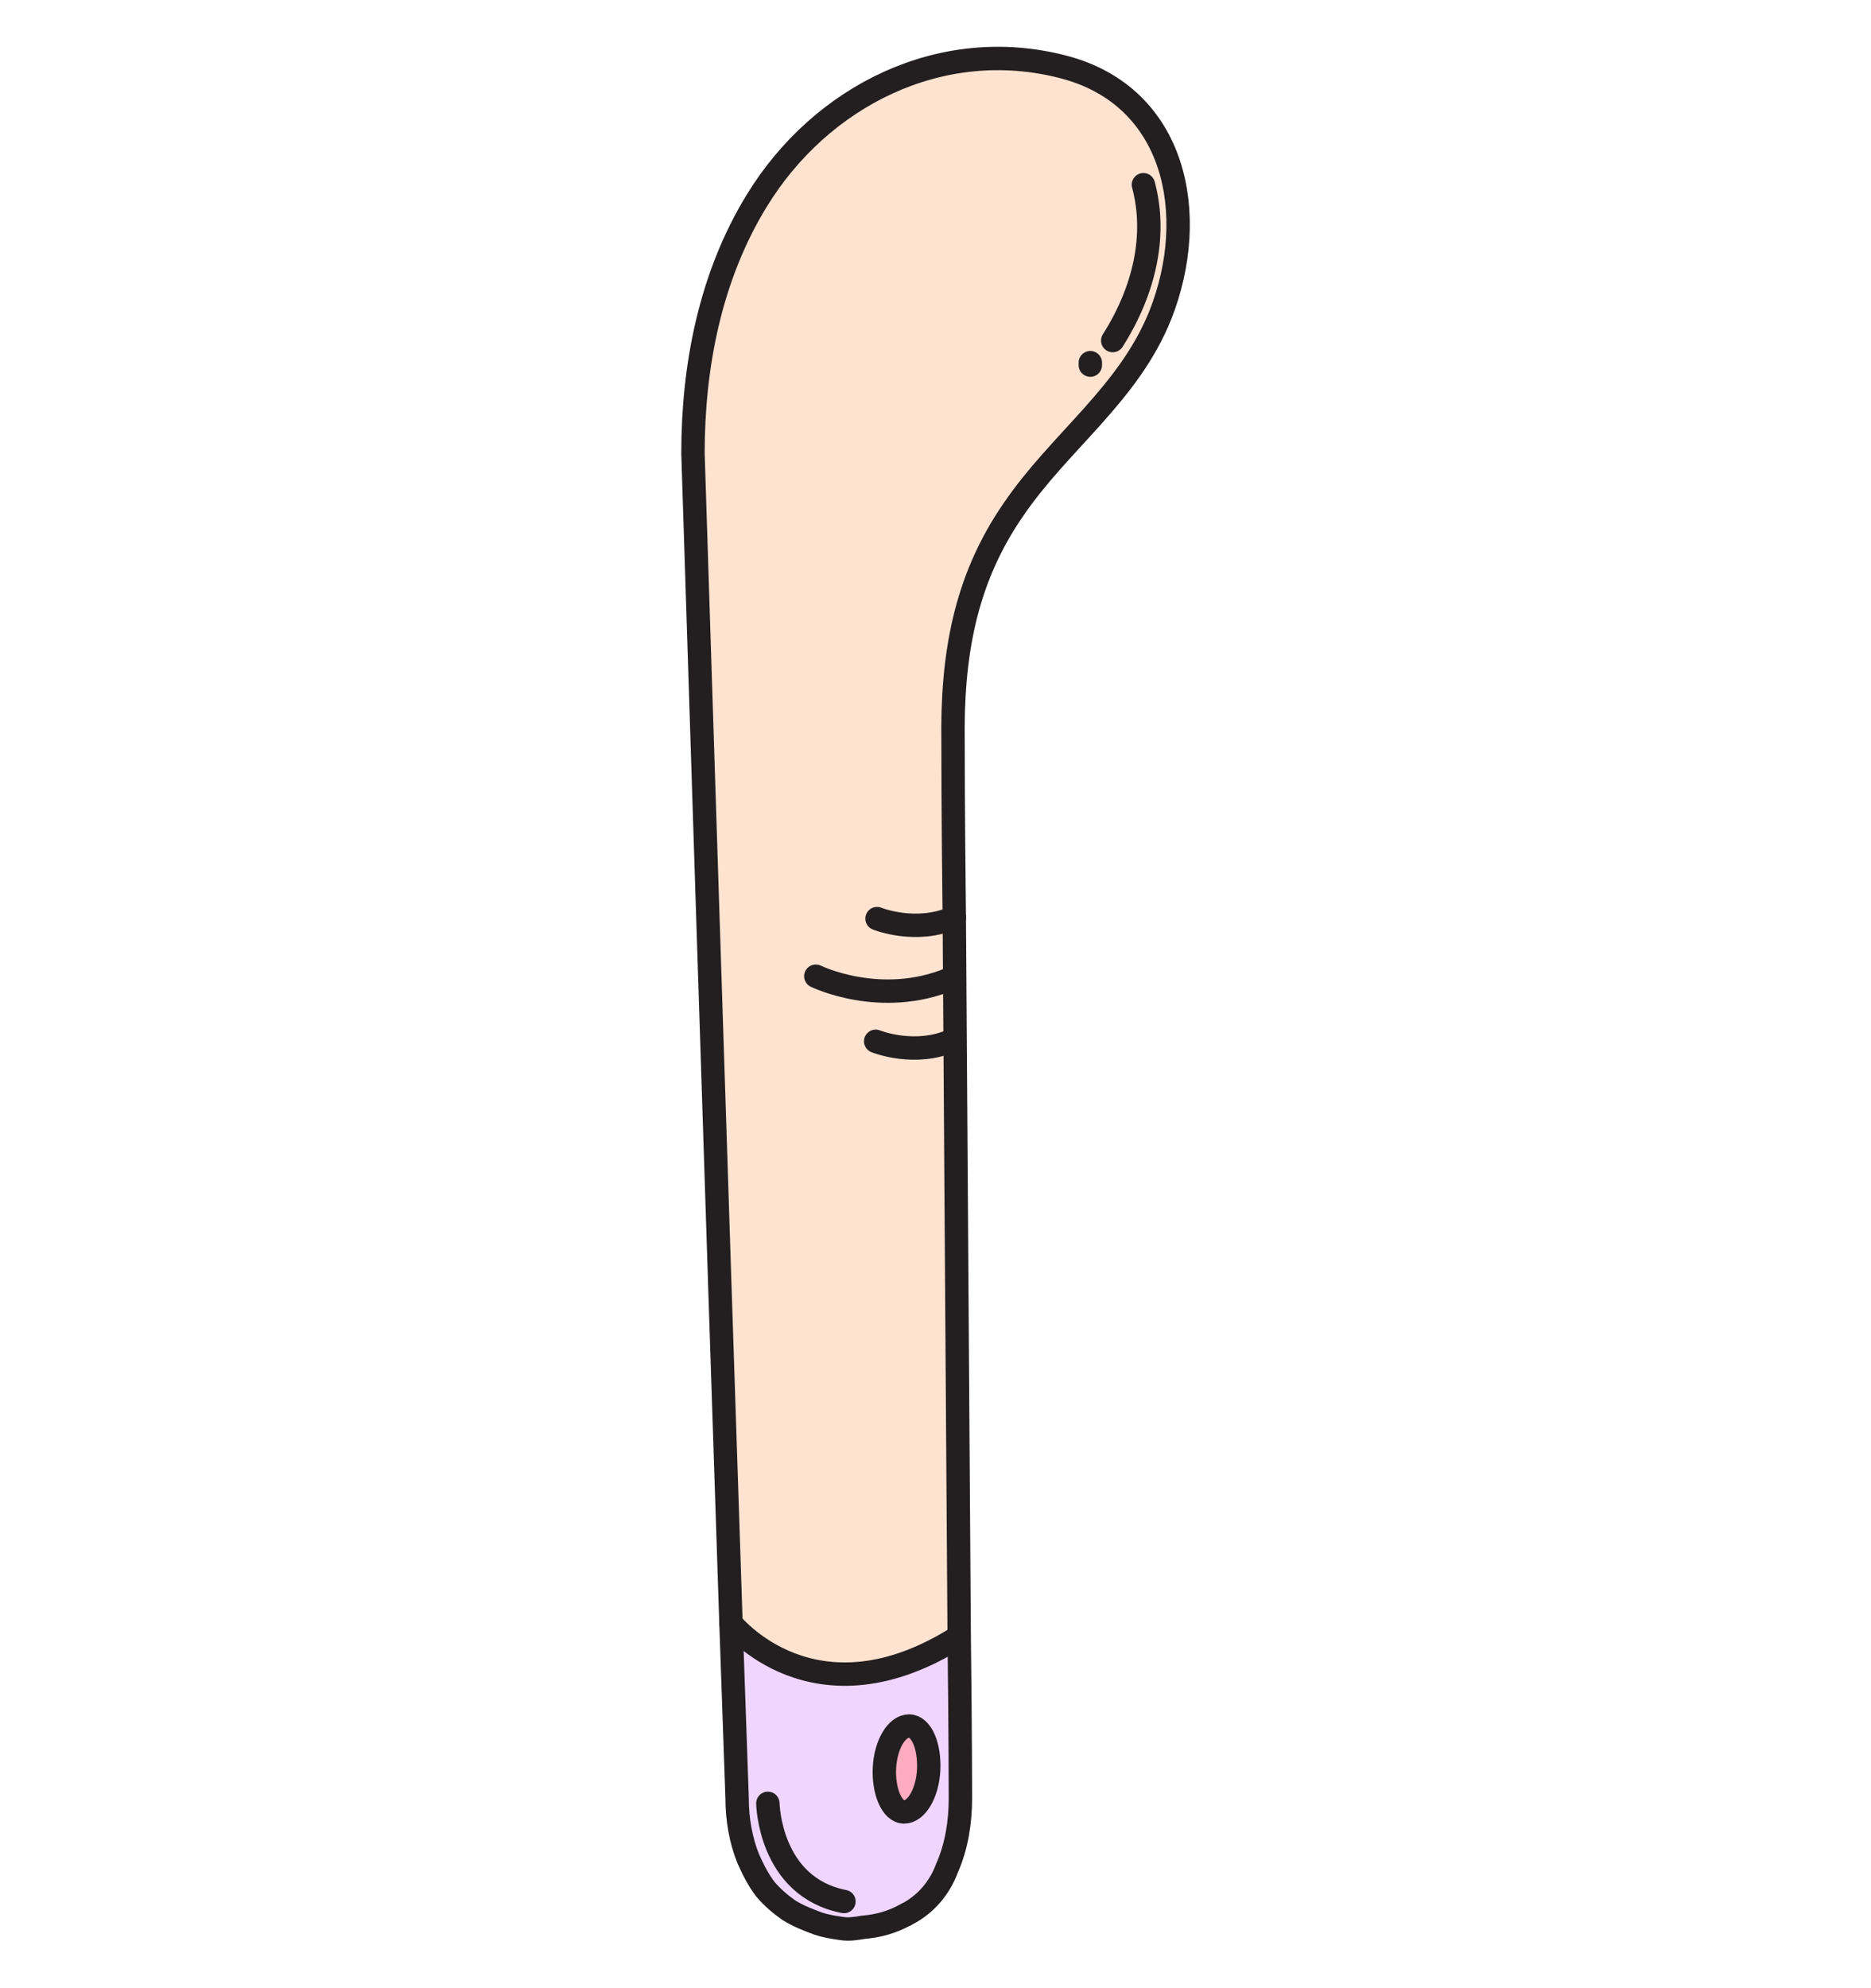 <svg width="32" height="34" viewBox="0 0 32 34" fill="none" xmlns="http://www.w3.org/2000/svg">
<path d="M15.547 29.516C15.757 29.537 15.903 29.851 15.883 30.271C15.861 30.67 15.673 30.985 15.463 30.985C15.253 30.985 15.106 30.628 15.127 30.229C15.148 29.83 15.337 29.495 15.547 29.516Z" fill="#FFACC0"/>
<path d="M15.879 30.272C15.9 29.873 15.753 29.537 15.543 29.516C15.333 29.495 15.144 29.81 15.123 30.23C15.102 30.628 15.249 30.964 15.459 30.985C15.669 31.006 15.837 30.67 15.879 30.272ZM15.48 32.769C15.27 32.895 15.018 32.937 14.766 32.979C14.64 33 14.515 33 14.389 33C14.242 33 14.116 32.958 13.99 32.916C13.801 32.874 13.633 32.79 13.486 32.685C13.339 32.58 13.193 32.475 13.088 32.328C12.962 32.181 12.857 31.992 12.794 31.804C12.668 31.468 12.605 31.111 12.605 30.775C12.605 30.775 12.563 29.6 12.5 27.774C12.5 27.774 13.927 29.579 16.403 28.005C16.424 29.684 16.424 30.796 16.424 30.796C16.424 31.195 16.361 31.615 16.193 31.992C16.047 32.307 15.816 32.58 15.522 32.769C15.501 32.748 15.48 32.748 15.48 32.769Z" fill="#F0D5FF"/>
<path d="M18.189 1.165C20.12 1.669 20.518 3.704 19.847 5.404C19.301 6.768 18.126 7.586 17.329 8.74C16.489 9.958 16.279 11.28 16.3 12.728C16.3 12.728 16.3 13.924 16.321 15.687C16.342 19.086 16.384 24.647 16.405 27.984C13.929 29.558 12.502 27.753 12.502 27.753C12.292 21.52 11.852 7.754 11.852 7.754C11.852 6.264 12.145 4.732 12.943 3.452C14.034 1.648 16.091 0.619 18.189 1.165Z" fill="#FFE3D1"/>
<path d="M11.852 7.755C11.852 7.755 12.292 21.521 12.502 27.754C12.565 29.579 12.607 30.755 12.607 30.755C12.607 31.111 12.67 31.468 12.796 31.783C12.88 31.972 12.964 32.14 13.09 32.307C13.216 32.454 13.341 32.559 13.488 32.664C13.656 32.769 13.824 32.832 13.992 32.895C14.118 32.937 14.244 32.958 14.391 32.979C14.517 33 14.643 32.979 14.768 32.958C15.02 32.937 15.251 32.874 15.482 32.748C15.503 32.748 15.503 32.727 15.524 32.727C15.839 32.559 16.07 32.286 16.195 31.951C16.363 31.573 16.426 31.153 16.426 30.755C16.426 30.755 16.426 29.642 16.405 27.964C16.384 24.627 16.342 19.087 16.321 15.666C16.3 13.904 16.3 12.728 16.3 12.707C16.279 11.239 16.489 9.937 17.329 8.72C18.126 7.545 19.301 6.748 19.847 5.384C20.518 3.684 20.12 1.648 18.189 1.145C16.091 0.599 14.034 1.648 12.943 3.432C12.145 4.733 11.852 6.265 11.852 7.755Z" stroke="#231F20" stroke-width="0.4" stroke-miterlimit="10" stroke-linecap="round" stroke-linejoin="round"/>
<path d="M12.5 27.754C12.5 27.754 13.927 29.559 16.403 27.985" stroke="#231F20" stroke-width="0.4" stroke-miterlimit="10" stroke-linecap="round" stroke-linejoin="round"/>
<path d="M15.883 30.272C15.861 30.671 15.673 30.986 15.463 30.986C15.253 30.986 15.106 30.629 15.127 30.23C15.148 29.831 15.337 29.517 15.547 29.517C15.757 29.517 15.903 29.852 15.883 30.272Z" stroke="#231F20" stroke-width="0.4" stroke-miterlimit="10" stroke-linecap="round" stroke-linejoin="round"/>
<path d="M13.133 30.839C13.133 30.839 13.154 32.266 14.434 32.518" stroke="#231F20" stroke-width="0.4" stroke-miterlimit="10" stroke-linecap="round" stroke-linejoin="round"/>
<path d="M19.556 3.159C19.787 4.02 19.577 4.964 19.031 5.824" stroke="#231F20" stroke-width="0.4" stroke-miterlimit="10" stroke-linecap="round" stroke-linejoin="round"/>
<path d="M18.648 6.244C18.648 6.244 18.648 6.223 18.648 6.202" stroke="#231F20" stroke-width="0.4" stroke-miterlimit="10" stroke-linecap="round" stroke-linejoin="round"/>
<path d="M15 15.709C15 15.709 15.671 15.981 16.322 15.688" stroke="#231F20" stroke-width="0.4" stroke-miterlimit="10" stroke-linecap="round" stroke-linejoin="round"/>
<path d="M13.953 16.694C13.953 16.694 15.065 17.24 16.262 16.736" stroke="#231F20" stroke-width="0.4" stroke-miterlimit="10" stroke-linecap="round" stroke-linejoin="round"/>
<path d="M14.977 17.807C14.977 17.807 15.648 18.08 16.299 17.786" stroke="#231F20" stroke-width="0.4" stroke-miterlimit="10" stroke-linecap="round" stroke-linejoin="round"/>
</svg>
